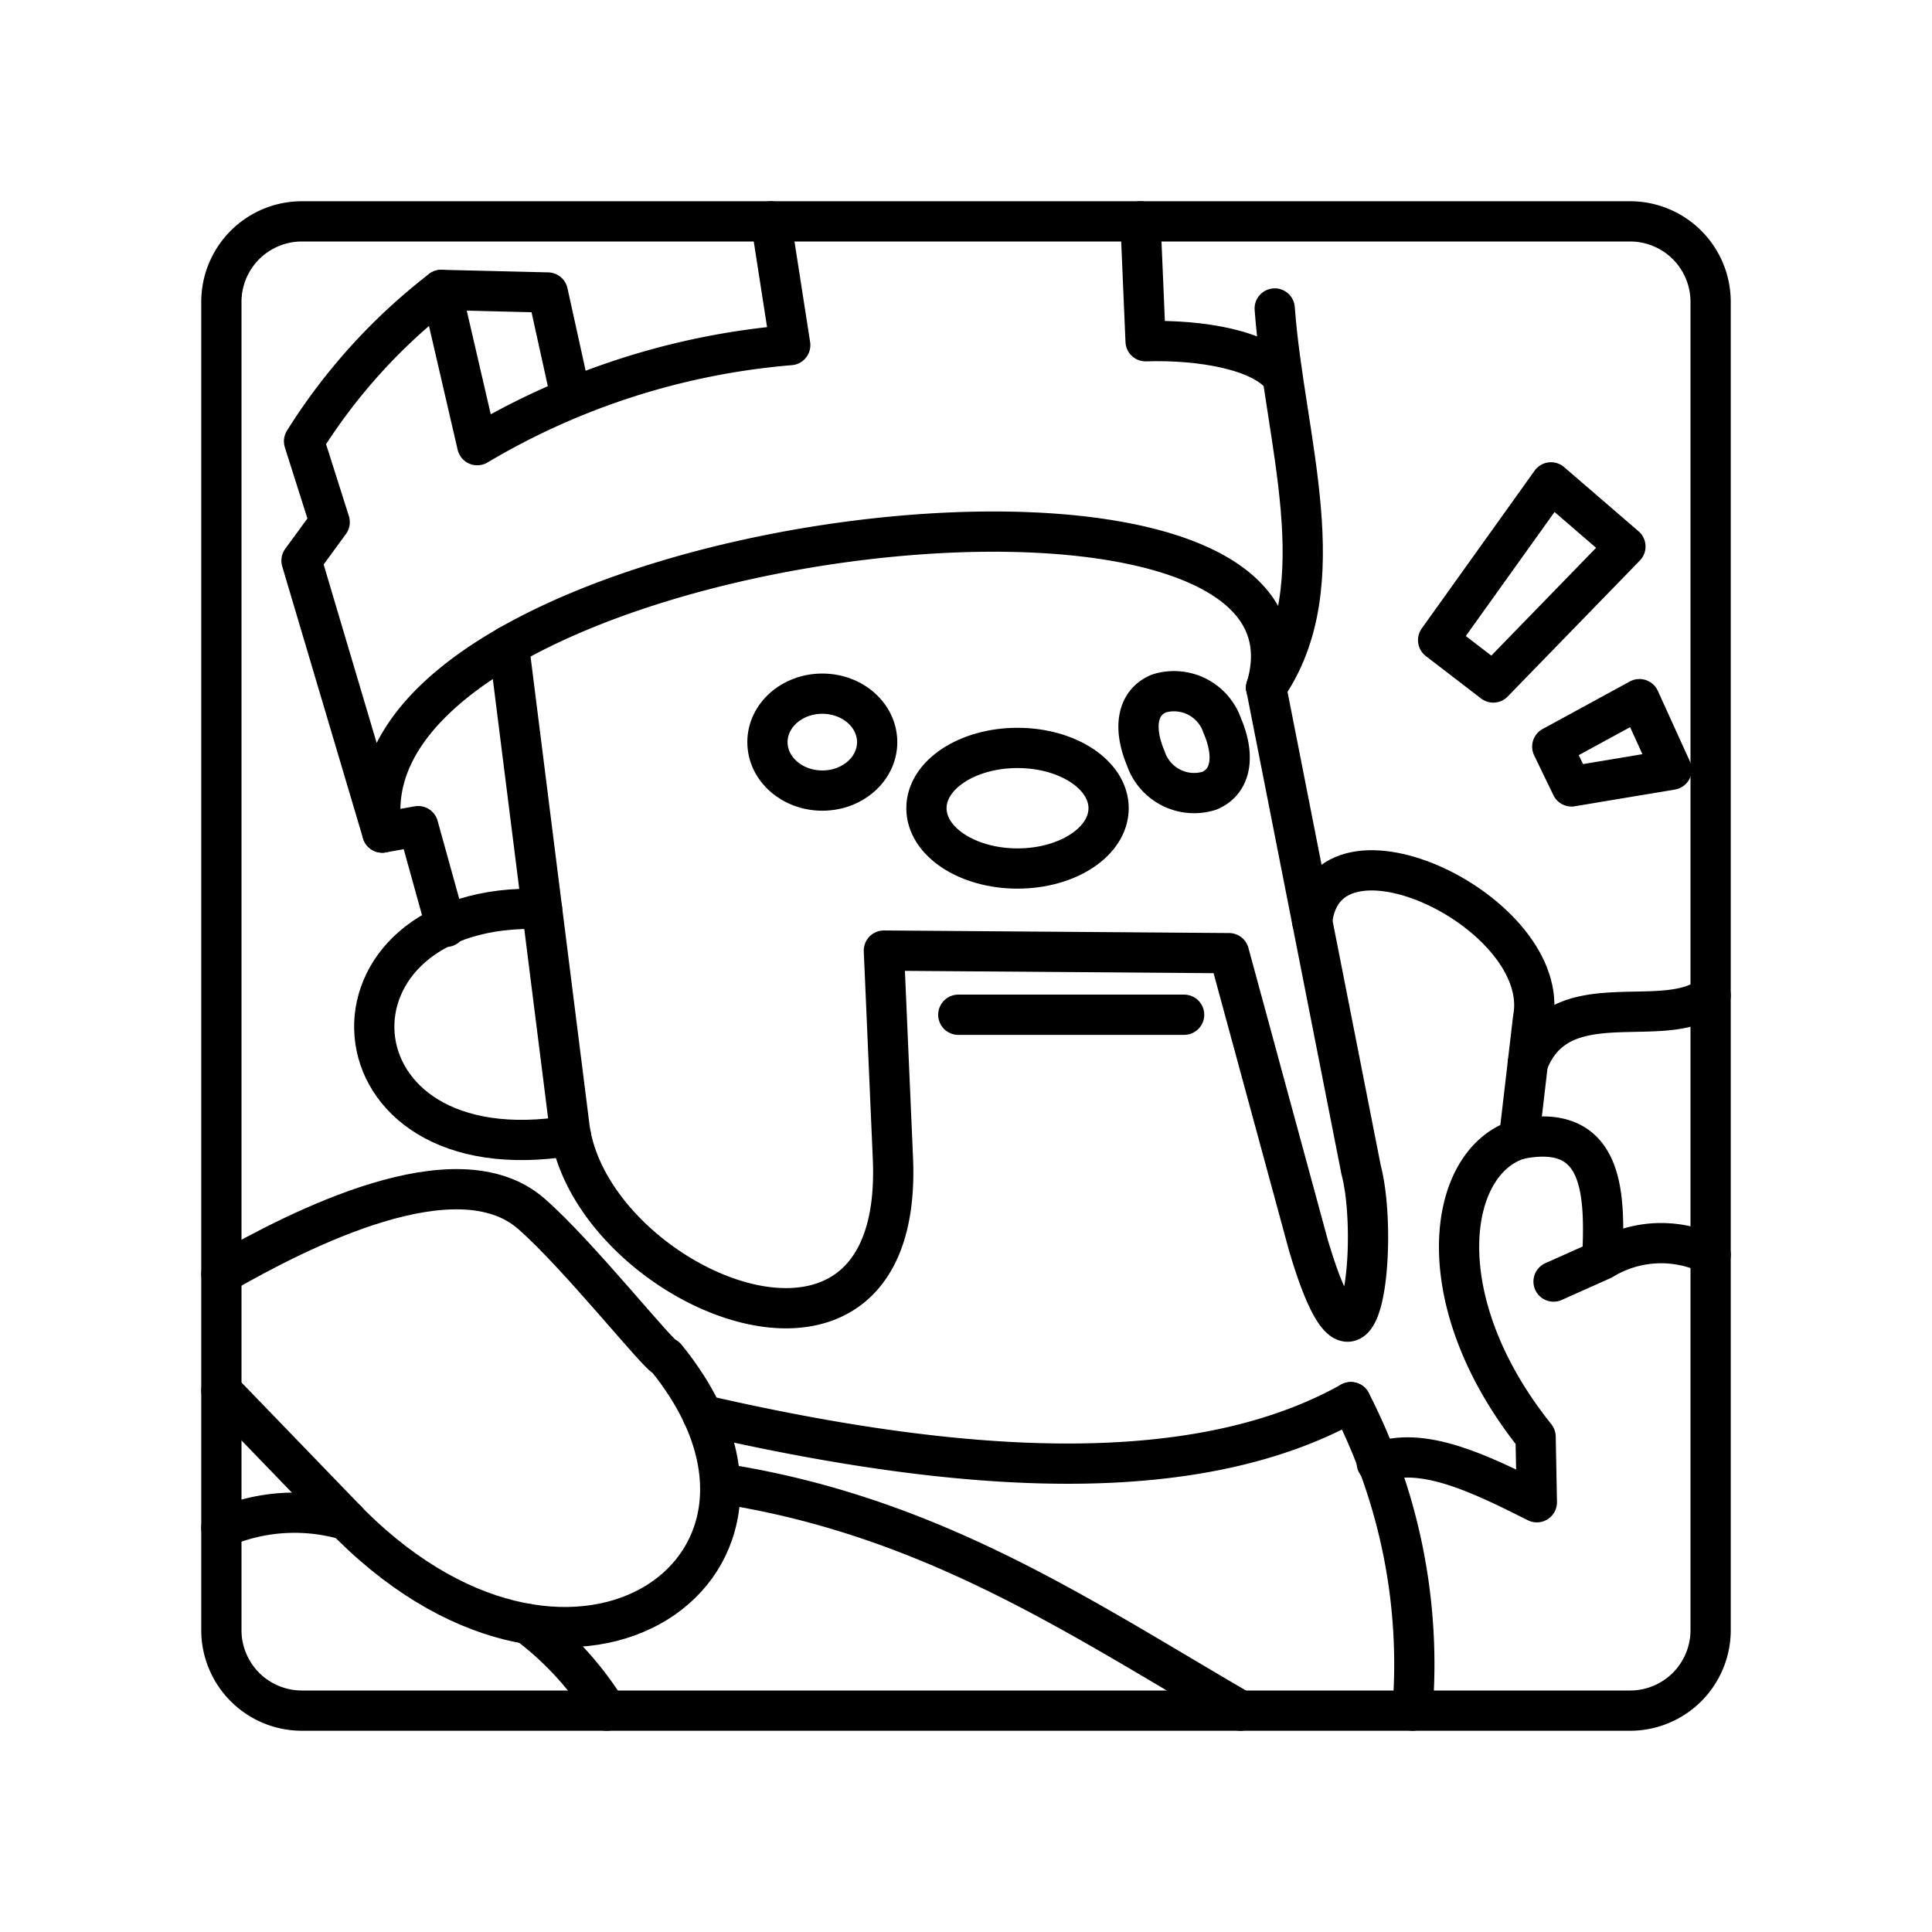 <?xml version="1.0" encoding="utf-8"?>
<!-- Generator: www.svgicons.com -->
<svg xmlns="http://www.w3.org/2000/svg" width="800" height="800" viewBox="0 0 48 48">
<path fill="none" stroke="currentColor" stroke-linecap="round" stroke-linejoin="round" d="M40.5 5.5h-33a2 2 0 0 0-2 2v33a2 2 0 0 0 2 2h33a2 2 0 0 0 2-2v-33a2 2 0 0 0-2-2"/><path fill="none" stroke="currentColor" stroke-linecap="round" stroke-linejoin="round" d="M30.372 18.042c.294.693.253 1.359-.326 1.604a1.267 1.267 0 0 1-1.581-.811c-.294-.694-.253-1.36.326-1.605a1.267 1.267 0 0 1 1.58.812"/><path fill="none" stroke="currentColor" stroke-linecap="round" stroke-linejoin="round" d="m19.155 5.5l.478 3.074a18.14 18.14 0 0 0-7.776 2.486l-.893-3.857a14.4 14.4 0 0 0-3.41 3.761l.637 2.008l-.7.957l2.007 6.757c-1.327-7.382 24.044-10.579 21.96-3.602"/><path fill="none" stroke="currentColor" stroke-linecap="round" stroke-linejoin="round" d="m28.335 5.5l.127 2.978c1.363-.045 2.91.218 3.407.898m-.199-1.712c.236 3.246 1.56 6.869-.212 9.42"/><ellipse cx="20.43" cy="18.438" fill="none" stroke="currentColor" stroke-linecap="round" stroke-linejoin="round" rx="1.363" ry="1.204"/><ellipse cx="25.28" cy="20.08" fill="none" stroke="currentColor" stroke-linecap="round" stroke-linejoin="round" rx="2.263" ry="1.498"/><path fill="none" stroke="currentColor" stroke-linecap="round" stroke-linejoin="round" d="m31.458 17.084l2.359 11.984c.446 1.678.023 6.36-1.307 1.88l-1.976-7.267l-8.574-.064l.223 5.132c.312 6.618-7.486 3.261-8.032-.733l-1.508-11.978m25.891-4.054l1.849 1.594l-3.283 3.378l-1.37-1.052Zm2.199 5.386l.797 1.753l-2.486.415l-.478-.988Zm-7.171 17.467a14.24 14.24 0 0 1 1.53 7.663m-16.861-5.592c5.083.86 8.727 3.35 12.59 5.592"/><path fill="none" stroke="currentColor" stroke-linecap="round" stroke-linejoin="round" d="M5.5 31.65c1.937-1.108 5.836-3.114 7.695-1.499c1.179 1.024 3.244 3.634 3.347 3.57c4.19 5.13-2.188 9.731-7.809 4.176L5.5 34.55m7.967-11.967c-5.824-.215-5.51 6.674.717 5.632"/><path fill="none" stroke="currentColor" stroke-linecap="round" stroke-linejoin="round" d="m9.498 20.685l.892-.16l.694 2.502m21.516-.142c.34-2.927 5.989-.19 5.488 2.422l-.35 2.996c-1.788.547-2.317 3.986.414 7.394l.031 1.626c-1.44-.726-2.87-1.415-3.978-.976"/><path fill="none" stroke="currentColor" stroke-linecap="round" stroke-linejoin="round" d="m38.598 31.84l1.21-.541c.07-1.581.084-3.436-2.07-2.996m2.071 2.996a2.79 2.79 0 0 1 2.691-.128m-4.542-4.756c.788-2.06 3.383-.746 4.542-1.682M5.5 37.96a4.57 4.57 0 0 1 3.11-.191m4.498 2.576a7.9 7.9 0 0 1 1.968 2.155m2.381-7.344c6.664 1.532 12.324 1.795 16.105-.32m-9.753-9.625h5.61M10.964 7.203l2.646.064l.576 2.615"/>
</svg>